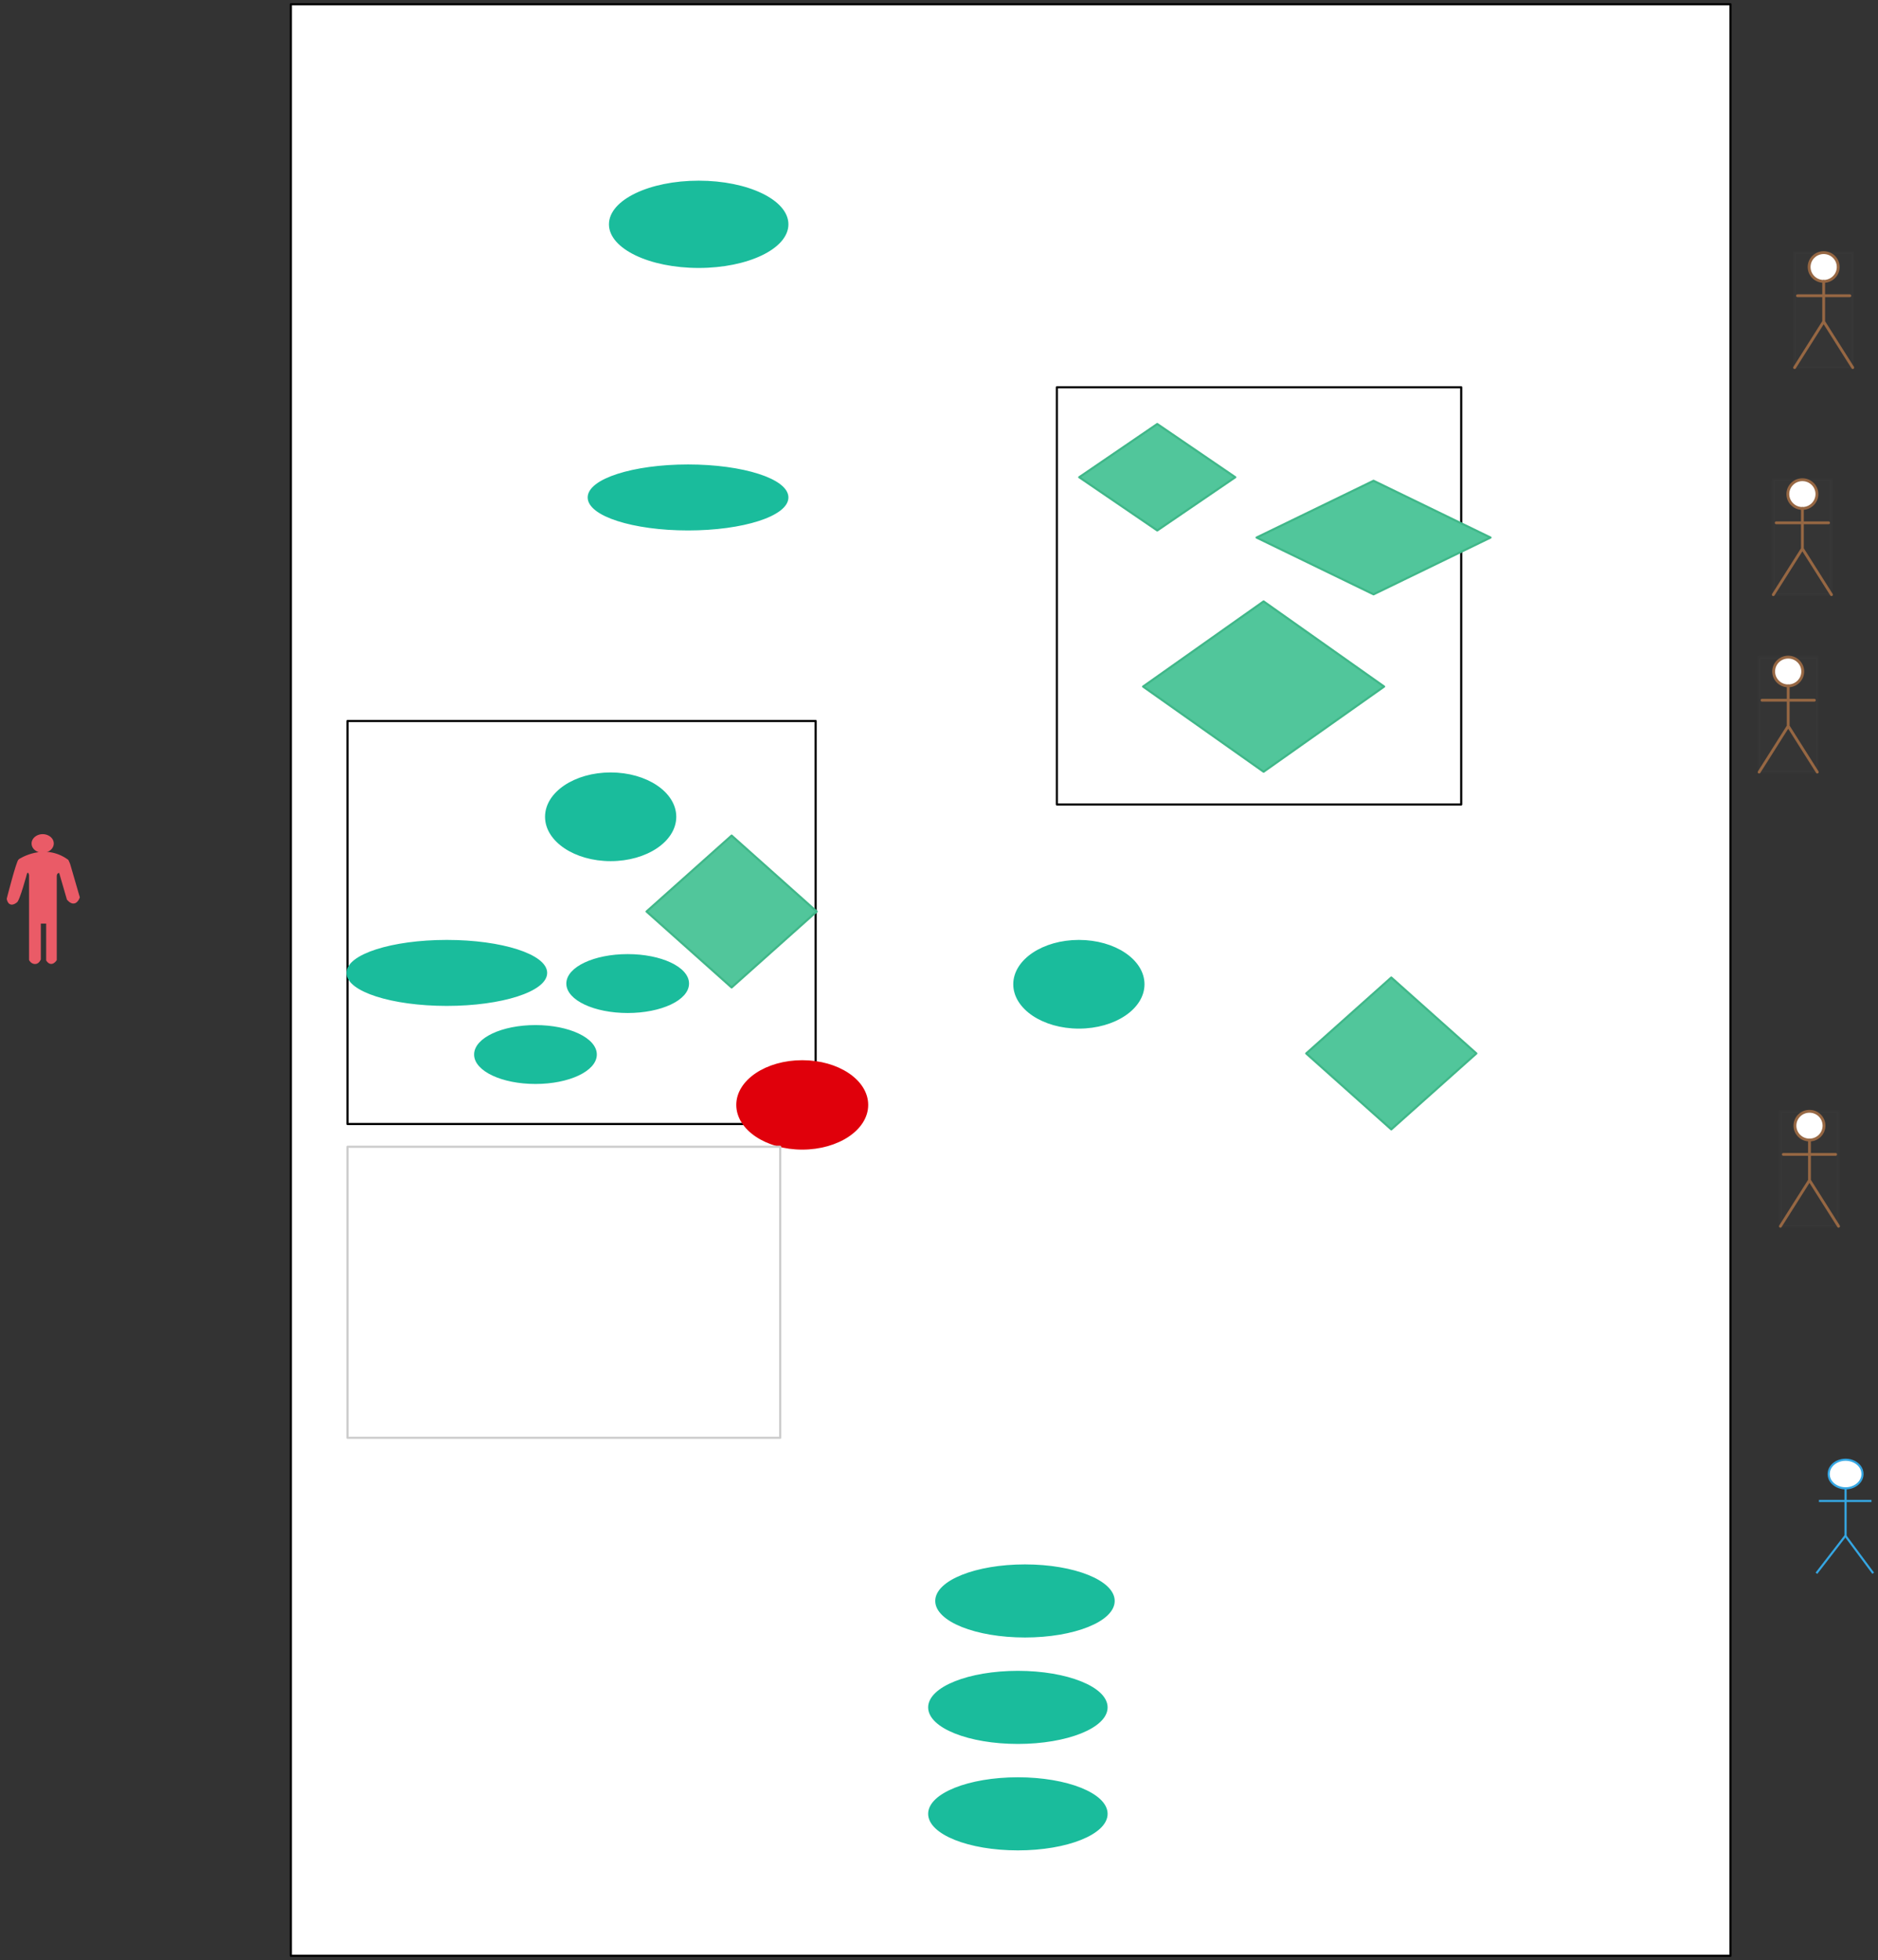 <svg xmlns="http://www.w3.org/2000/svg" xmlns:svg="http://www.w3.org/2000/svg" xmlns:xlink="http://www.w3.org/1999/xlink" version="1.0" viewBox="95 37 1323.797 1381.026"><rect x="95" y="37" width="1323.797" height="1381.026" fill="#333333" stroke="none"/><defs><style type="text/css">
        @font-face {
            font-family: 'lt_bold';
            src: url('undefined/assets/fonts/lato/lt-bold-webfont.woff2') format('woff2'),
                url('undefined/assets/fonts/lato/lt-bold-webfont.woff') format('woff');
            font-weight: normal;
            font-style: normal;
        }
        @font-face {
            font-family: 'lt_bold_italic';
            src: url('undefined/assets/fonts/lato/lt-bolditalic-webfont.woff2') format('woff2'),
                url('undefined/assets/fonts/lato/lt-bolditalic-webfont.woff') format('woff');
            font-weight: normal;
            font-style: normal;
        }
        @font-face {
            font-family: 'lt_italic';
            src: url('undefined/assets/fonts/lato/lt-italic-webfont.woff2') format('woff2'),
                url('undefined/assets/fonts/lato/lt-italic-webfont.woff') format('woff');
            font-weight: normal;
            font-style: normal;
        }
        @font-face {
            font-family: 'lt_regular';
            src: url('undefined/assets/fonts/lato/lt-regular-webfont.woff2') format('woff2'),
                url('undefined/assets/fonts/lato/lt-regular-webfont.woff') format('woff');
            font-weight: normal;
            font-style: normal;
        }
        @font-face {
            font-family: 'lt-hairline';
            src: url('undefined/assets/fonts/embed/lt-hairline-webfont.woff2') format('woff2'),
                url('undefined/assets/fonts/embed/lt-hairline-webfont.woff') format('woff');
            font-weight: normal;
            font-style: normal;
        }
        @font-face {
            font-family: 'lt-thinitalic';
            src: url('undefined/assets/fonts/embed/lt-thinitalic-webfont.woff2') format('woff2'),
                url('undefined/assets/fonts/embed/lt-thinitalic-webfont.woff') format('woff');
            font-weight: normal;
            font-style: normal;
        }
        @font-face {
            font-family: 'champagne';
            src: url('undefined/assets/fonts/embed/champagne-webfont.woff2') format('woff2'),
                url('undefined/assets/fonts/embed/champagne-webfont.woff') format('woff');
            font-weight: normal;
            font-style: normal;
        }
        @font-face {
            font-family: 'indie';
            src: url('undefined/assets/fonts/embed/indie-flower-webfont.woff2') format('woff2'),
                url('undefined/assets/fonts/embed/indie-flower-webfont.woff') format('woff');
            font-weight: normal;
            font-style: normal;
        }
        @font-face {
            font-family: 'bebas';
            src: url('undefined/assets/fonts/embed/bebasneue_regular-webfont.woff2') format('woff2'),
                url('undefined/assets/fonts/embed/bebasneue_regular-webfont.woff') format('woff');
            font-weight: normal;
            font-style: normal;
        }
        @font-face {
            font-family: 'bree';
            src: url('undefined/assets/fonts/embed/breeserif-regular-webfont.woff2') format('woff2'),
                url('undefined/assets/fonts/embed/breeserif-regular-webfont.woff') format('woff');
            font-weight: normal;
            font-style: normal;
        }
        @font-face {
            font-family: 'spartan';
            src: url('undefined/assets/fonts/embed/leaguespartan-bold-webfont.woff2') format('woff2'),
                url('undefined/assets/fonts/embed/leaguespartan-bold-webfont.woff') format('woff');
            font-weight: normal;
            font-style: normal;
        }
        @font-face {
            font-family: 'montserrat';
            src: url('undefined/assets/fonts/embed/montserrat-medium-webfont.woff2') format('woff2'),
                url('undefined/assets/fonts/embed/montserrat-medium-webfont.woff') format('woff');
            font-weight: normal;
            font-style: normal;
        }
        @font-face {
            font-family: 'open_sanscondensed';
            src: url('undefined/assets/fonts/embed/opensans-condlight-webfont.woff2') format('woff2'),
                url('undefined/assets/fonts/embed/opensans-condlight-webfont.woff') format('woff');
            font-weight: normal;
            font-style: normal;
        }
        @font-face {
            font-family: 'open_sansitalic';
            src: url('undefined/assets/fonts/embed/opensans-italic-webfont.woff2') format('woff2'),
                url('undefined/assets/fonts/embed/opensans-italic-webfont.woff') format('woff');
            font-weight: normal;
            font-style: normal;
        }
        @font-face {
            font-family: 'playfair';
            src: url('undefined/assets/fonts/embed/playfairdisplay-regular-webfont.woff2') format('woff2'),
                url('undefined/assets/fonts/embed/playfairdisplay-regular-webfont.woff') format('woff');
            font-weight: normal;
            font-style: normal;
        }
        @font-face {
            font-family: 'raleway';
            src: url('undefined/assets/fonts/embed/raleway-regular-webfont.woff2') format('woff2'),
                url('undefined/assets/fonts/embed/raleway-regular-webfont.woff') format('woff');
            font-weight: normal;
            font-style: normal;
        }
        @font-face {
            font-family: 'courier_prime';
            src: url('undefined/assets/fonts/embed/courier_prime-webfont.woff2') format('woff2'),
                url('undefined/assets/fonts/embed/courier_prime-webfont.woff') format('woff');
            font-weight: normal;
            font-style: normal;
        }
        p {
            margin: 0;
        }
        </style></defs><g id="2ct6xffeih"><g transform="translate(300 40) rotate(7.464790774017248e-22)"><rect x="0" y="0" width="1014.819" height="1375.026" fill="#ffffffff" stroke="#000000" stroke-width="1.5" stroke-linecap="round" stroke-linejoin="round"/></g></g><g id="27yrnj4kqg"><g transform="translate(1360 215)"><ellipse cx="20.498" cy="10.125" rx="10.249" ry="10.125" fill="#ffffffff" stroke="#956642" stroke-width="2" stroke-linecap="round" stroke-linejoin="round"/><path d="M 20.498,20.25 L 20.498,48.6 L 40.997,81 L 20.498,48.6 L 0,81 L 20.498,48.6 M 2.05,30.375 L 38.947,30.375" fill="#ffffffff" stroke="#956642" stroke-width="2" stroke-linecap="round" stroke-linejoin="round"/><rect x="0" y="0" width="40.997" height="81" fill="rgba(255,255,255,0.01)" stroke="rgba(255,255,255,0.01)" stroke-width="2" stroke-linecap="round" stroke-linejoin="round"/></g></g><g id="3h53xjtpqr"><g transform="translate(1335 500)"><ellipse cx="20.498" cy="10.125" rx="10.249" ry="10.125" fill="#ffffffff" stroke="#956642" stroke-width="2" stroke-linecap="round" stroke-linejoin="round"/><path d="M 20.498,20.25 L 20.498,48.6 L 40.997,81 L 20.498,48.6 L 0,81 L 20.498,48.6 M 2.05,30.375 L 38.947,30.375" fill="#ffffffff" stroke="#956642" stroke-width="2" stroke-linecap="round" stroke-linejoin="round"/><rect x="0" y="0" width="40.997" height="81" fill="rgba(255,255,255,0.01)" stroke="rgba(255,255,255,0.01)" stroke-width="2" stroke-linecap="round" stroke-linejoin="round"/></g></g><g id="b33s8it7pt"><g transform="translate(1345 375)"><ellipse cx="20.498" cy="10.125" rx="10.249" ry="10.125" fill="#ffffffff" stroke="#956642" stroke-width="2" stroke-linecap="round" stroke-linejoin="round"/><path d="M 20.498,20.25 L 20.498,48.6 L 40.997,81 L 20.498,48.6 L 0,81 L 20.498,48.6 M 2.05,30.375 L 38.947,30.375" fill="#ffffffff" stroke="#956642" stroke-width="2" stroke-linecap="round" stroke-linejoin="round"/><rect x="0" y="0" width="40.997" height="81" fill="rgba(255,255,255,0.01)" stroke="rgba(255,255,255,0.01)" stroke-width="2" stroke-linecap="round" stroke-linejoin="round"/></g></g><g id="86omcuz8gs"><g transform="translate(1350 820)"><ellipse cx="20.498" cy="10.125" rx="10.249" ry="10.125" fill="#ffffffff" stroke="#956642" stroke-width="2" stroke-linecap="round" stroke-linejoin="round"/><path d="M 20.498,20.25 L 20.498,48.6 L 40.997,81 L 20.498,48.6 L 0,81 L 20.498,48.6 M 2.05,30.375 L 38.947,30.375" fill="#ffffffff" stroke="#956642" stroke-width="2" stroke-linecap="round" stroke-linejoin="round"/><rect x="0" y="0" width="40.997" height="81" fill="rgba(255,255,255,0.01)" stroke="rgba(255,255,255,0.01)" stroke-width="2" stroke-linecap="round" stroke-linejoin="round"/></g></g><g id="211kxnnhd1"><g transform="translate(100 625)"><path d="M 18.005,6.306 C 18.005,10.779 23.905,13.574 28.625,11.338 C 30.815,10.3 32.164,8.382 32.164,6.306 C 32.164,1.833 26.265,-0.962 21.545,1.274 C 19.355,2.312 18.005,4.23 18.005,6.306" fill="rgb(234, 91, 103)" stroke="rgb(234, 91, 103)" stroke-width="1.5" vector-effect="non-scaling-stroke"/><path d="M 8.741,17.991 C 8.741,17.991 26.077,6.301 42.582,18.368 C 42.582,18.368 43.832,20.883 44.107,22.265 L 50.49,44.261 C 50.49,44.261 48.06,51.49 42.859,45.52 L 37.414,26.79 C 37.414,26.79 36.93,26.234 36.487,26.31 C 35.596,26.463 34.258,27.081 34.258,29.43 L 34.258,86.369 L 34.258,88.256 C 34.258,88.256 31.313,92.969 28.296,88.507 L 28.296,61.985 L 23.026,61.985 L 23.026,87.863 C 23.026,87.863 21.894,90.602 19.616,90.497 C 17.341,90.393 16.229,88.256 16.229,88.256 L 16.229,28.801 C 16.229,28.801 15.953,24.779 13.457,26.79 C 13.457,26.79 8.046,47.027 6.244,47.405 C 1.25,51.113 0.507,45.278 0.507,45.278 C 0.507,45.278 7.354,18.368 8.741,17.991 Z" fill="rgb(234, 91, 103)" stroke="rgb(234, 91, 103)" stroke-width="1.5" vector-effect="non-scaling-stroke"/></g></g><g id="297s4iqxav"><g transform="translate(525 165.05)"><ellipse cx="62.501" cy="30" rx="62.501" ry="30" fill="#1abc9cff" stroke="#1abc9c" stroke-width="1.5" stroke-linecap="round" stroke-linejoin="round"/></g></g><g id="20ln79v87i"><g transform="translate(510 365)"><ellipse cx="70" cy="22.5" rx="70" ry="22.5" fill="#1abc9cff" stroke="#1abc9c" stroke-width="1.5" stroke-linecap="round" stroke-linejoin="round"/></g></g><g id="ac7ld5hnps"><g transform="translate(840 309.85) rotate(-6.3654328857306446e-15)"><rect x="0" y="0" width="285" height="293.976" fill="#ffffffff" stroke="#000000" stroke-width="1.5" stroke-linecap="round" stroke-linejoin="round"/></g></g><g id="1k07esqmqj"><g transform="translate(855 335)"><path d="M 55.749,0.75 L 0.75,38.25 L 55.749,75.749 L 110.747,38.25 L 55.749,0.75" fill="rgb(81, 198, 155)" stroke="rgb(64, 183, 137)" stroke-width="1.5" stroke-linecap="round" stroke-linejoin="round" stroke-dasharray="100 0"/></g></g><g id="5owjp5q6ox"><g transform="translate(980 375)"><path d="M 83.208,0.75 L 0.75,40.753 L 83.208,80.756 L 165.665,40.753 L 83.208,0.75" fill="rgb(81, 198, 155)" stroke="rgb(64, 183, 137)" stroke-width="1.5" stroke-linecap="round" stroke-linejoin="round" stroke-dasharray="100 0"/></g></g><g id="1ropdilg2n"><g transform="translate(900 460)"><path d="M 85.702,0.75 L 0.75,60.747 L 85.702,120.745 L 170.654,60.747 L 85.702,0.75" fill="rgb(81, 198, 155)" stroke="rgb(64, 183, 137)" stroke-width="1.5" stroke-linecap="round" stroke-linejoin="round" stroke-dasharray="100 0"/></g></g><g id="m3d8uq1whn"><g transform="translate(339.95 545) rotate(-5.351899113187275e-15)"><rect x="0" y="0" width="330" height="283.974" fill="#ffffffff" stroke="#000000" stroke-width="1.5" stroke-linecap="round" stroke-linejoin="round"/></g></g><g id="20y2zqe9yh"><g transform="translate(365.3 565.3)"><rect x="0" y="0" width="148.6" height="37" fill="rgba(255,255,255,0.01)" stroke="rgba(255,255,255,0.01)" stroke-width="NaN" stroke-linecap="round" stroke-linejoin="round"/></g></g><g id="59bvicl2pf"><g transform="translate(955.4 337)"><rect x="0" y="0" width="150" height="37" fill="rgba(255,255,255,0.01)" stroke="rgba(255,255,255,0.01)" stroke-width="NaN" stroke-linecap="round" stroke-linejoin="round"/></g></g><g id="1igzul14he"><g transform="translate(479.95 582)"><ellipse cx="45.5" cy="30.5" rx="45.5" ry="30.5" fill="#1abc9cff" stroke="#1abc9c" stroke-width="1.5" stroke-linecap="round" stroke-linejoin="round"/></g></g><g id="u28y5nx933"><g transform="translate(810 700)"><ellipse cx="45.5" cy="30.5" rx="45.5" ry="30.5" fill="#1abc9cff" stroke="#1abc9c" stroke-width="1.5" stroke-linecap="round" stroke-linejoin="round"/></g></g><g id="22ykii311r"><g transform="translate(339.95 700)"><ellipse cx="70" cy="22.5" rx="70" ry="22.5" fill="#1abc9cff" stroke="#1abc9c" stroke-width="1.5" stroke-linecap="round" stroke-linejoin="round"/></g></g><g id="1br1bhn8kc"><g transform="translate(494.95 710)"><ellipse cx="42.5" cy="20" rx="42.5" ry="20" fill="#1abc9cff" stroke="#1abc9c" stroke-width="1.5" stroke-linecap="round" stroke-linejoin="round"/></g></g><g id="779f0ksjc0"><g transform="translate(429.95 760)"><ellipse cx="42.5" cy="20" rx="42.5" ry="20" fill="#1abc9cff" stroke="#1abc9c" stroke-width="1.5" stroke-linecap="round" stroke-linejoin="round"/></g></g><g id="2ej1fh68yg"><g transform="translate(550 625)"><path d="M 60.712,0.75 L 0.75,54.247 L 60.712,107.743 L 120.674,54.247 L 60.712,0.75" fill="rgb(81, 198, 155)" stroke="rgb(64, 183, 137)" stroke-width="1.5" stroke-linecap="round" stroke-linejoin="round" stroke-dasharray="100 0"/></g></g><g id="6am5t0szcr"><g transform="translate(615 785)"><ellipse cx="45.5" cy="30.5" rx="45.5" ry="30.5" fill="#e0000bff" stroke="#e0000b" stroke-width="2" stroke-linecap="round" stroke-linejoin="round"/></g></g><g id="2aj30p0o6h"><g transform="translate(1015 725)"><path d="M 60.712,0.75 L 0.75,54.247 L 60.712,107.743 L 120.674,54.247 L 60.712,0.75" fill="rgb(81, 198, 155)" stroke="rgb(64, 183, 137)" stroke-width="1.5" stroke-linecap="round" stroke-linejoin="round" stroke-dasharray="100 0"/></g></g><g id="23rl7b4v7s"><g transform="translate(365.1 935)"><ellipse cx="45.5" cy="30.5" rx="45.5" ry="30.5" fill="#fff054ff" stroke="#fff054" stroke-width="2" stroke-linecap="round" stroke-linejoin="round"/></g></g><g id="2mjf750tdl"><g transform="translate(464.95 855)"><ellipse cx="45.5" cy="30.5" rx="45.5" ry="30.5" fill="#fff054ff" stroke="#fff054" stroke-width="2" stroke-linecap="round" stroke-linejoin="round"/></g></g><g id="204ala35is"><g transform="translate(459.95 930)"><ellipse cx="45.5" cy="30.5" rx="45.5" ry="30.5" fill="#fff054ff" stroke="#fff054" stroke-width="2" stroke-linecap="round" stroke-linejoin="round"/></g></g><g id="75p8dm63c5"><g transform="translate(365.1 860)"><ellipse cx="45.5" cy="30.5" rx="45.5" ry="30.5" fill="#fff054ff" stroke="#fff054" stroke-width="2" stroke-linecap="round" stroke-linejoin="round"/></g></g><g id="2w49186tdy"><g transform="translate(550 900)"><ellipse cx="45.5" cy="30.5" rx="45.5" ry="30.5" fill="#fff054ff" stroke="#fff054" stroke-width="2" stroke-linecap="round" stroke-linejoin="round"/></g></g><g id="2s5sjd629z"><g transform="translate(339.95 845)"><rect x="0" y="0" width="305.002" height="205.045" fill="#ffffff3d" stroke="#cccccc" stroke-width="1.5" stroke-linecap="round" stroke-linejoin="round"/></g></g><g id="1qe2bwvagv"><g transform="translate(558.4 850.3)"><rect x="0" y="0" width="85.6" height="54.7" fill="rgba(255,255,255,0.01)" stroke="rgba(255,255,255,0.01)" stroke-width="NaN" stroke-linecap="round" stroke-linejoin="round"/></g></g><g id="7ku3twsusj"><g transform="translate(1375 1065)"><path d="M 9.014,10.58 C 9.014,18.34 18.956,23.189 26.91,19.31 C 30.602,17.509 32.876,14.181 32.876,10.58 C 32.876,2.82 22.934,-2.029 14.98,1.85 C 11.288,3.651 9.014,6.979 9.014,10.58" fill="rgb(255, 255, 255)" stroke="rgb(53, 166, 226)" stroke-width="1.5" vector-effect="non-scaling-stroke"/><path d="M 40.396,80.458 L 20.818,54.099" fill="rgb(255, 255, 255)" stroke="rgb(53, 166, 226)" stroke-width="1.5" vector-effect="non-scaling-stroke"/><path d="M 20.818,54.099 L 0.396,80.5" fill="rgb(255, 255, 255)" stroke="rgb(53, 166, 226)" stroke-width="1.5" vector-effect="non-scaling-stroke"/><path d="M 20.945,54.341 L 20.945,20.066" fill="rgb(255, 255, 255)" stroke="rgb(53, 166, 226)" stroke-width="1.5" vector-effect="non-scaling-stroke"/><path d="M 2.156,29.552 L 39.19,29.552" fill="rgb(255, 255, 255)" stroke="rgb(53, 166, 226)" stroke-width="1.5" vector-effect="non-scaling-stroke"/></g></g><g id="2po30vyl9u"><g transform="translate(755 1140)"><ellipse cx="62.5" cy="25" rx="62.5" ry="25" fill="#1abc9cff" stroke="#1abc9c" stroke-width="1.5" stroke-linecap="round" stroke-linejoin="round"/></g></g><g id="2m2ewpmjiw"><g transform="translate(750 1215)"><ellipse cx="62.5" cy="25" rx="62.5" ry="25" fill="#1abc9cff" stroke="#1abc9c" stroke-width="1.5" stroke-linecap="round" stroke-linejoin="round"/></g></g><g id="2fyjli86y9"><g transform="translate(750 1290)"><ellipse cx="62.5" cy="25" rx="62.5" ry="25" fill="#1abc9cff" stroke="#1abc9c" stroke-width="1.5" stroke-linecap="round" stroke-linejoin="round"/></g></g><g id="1wznssg73t"><g></g></g></svg>